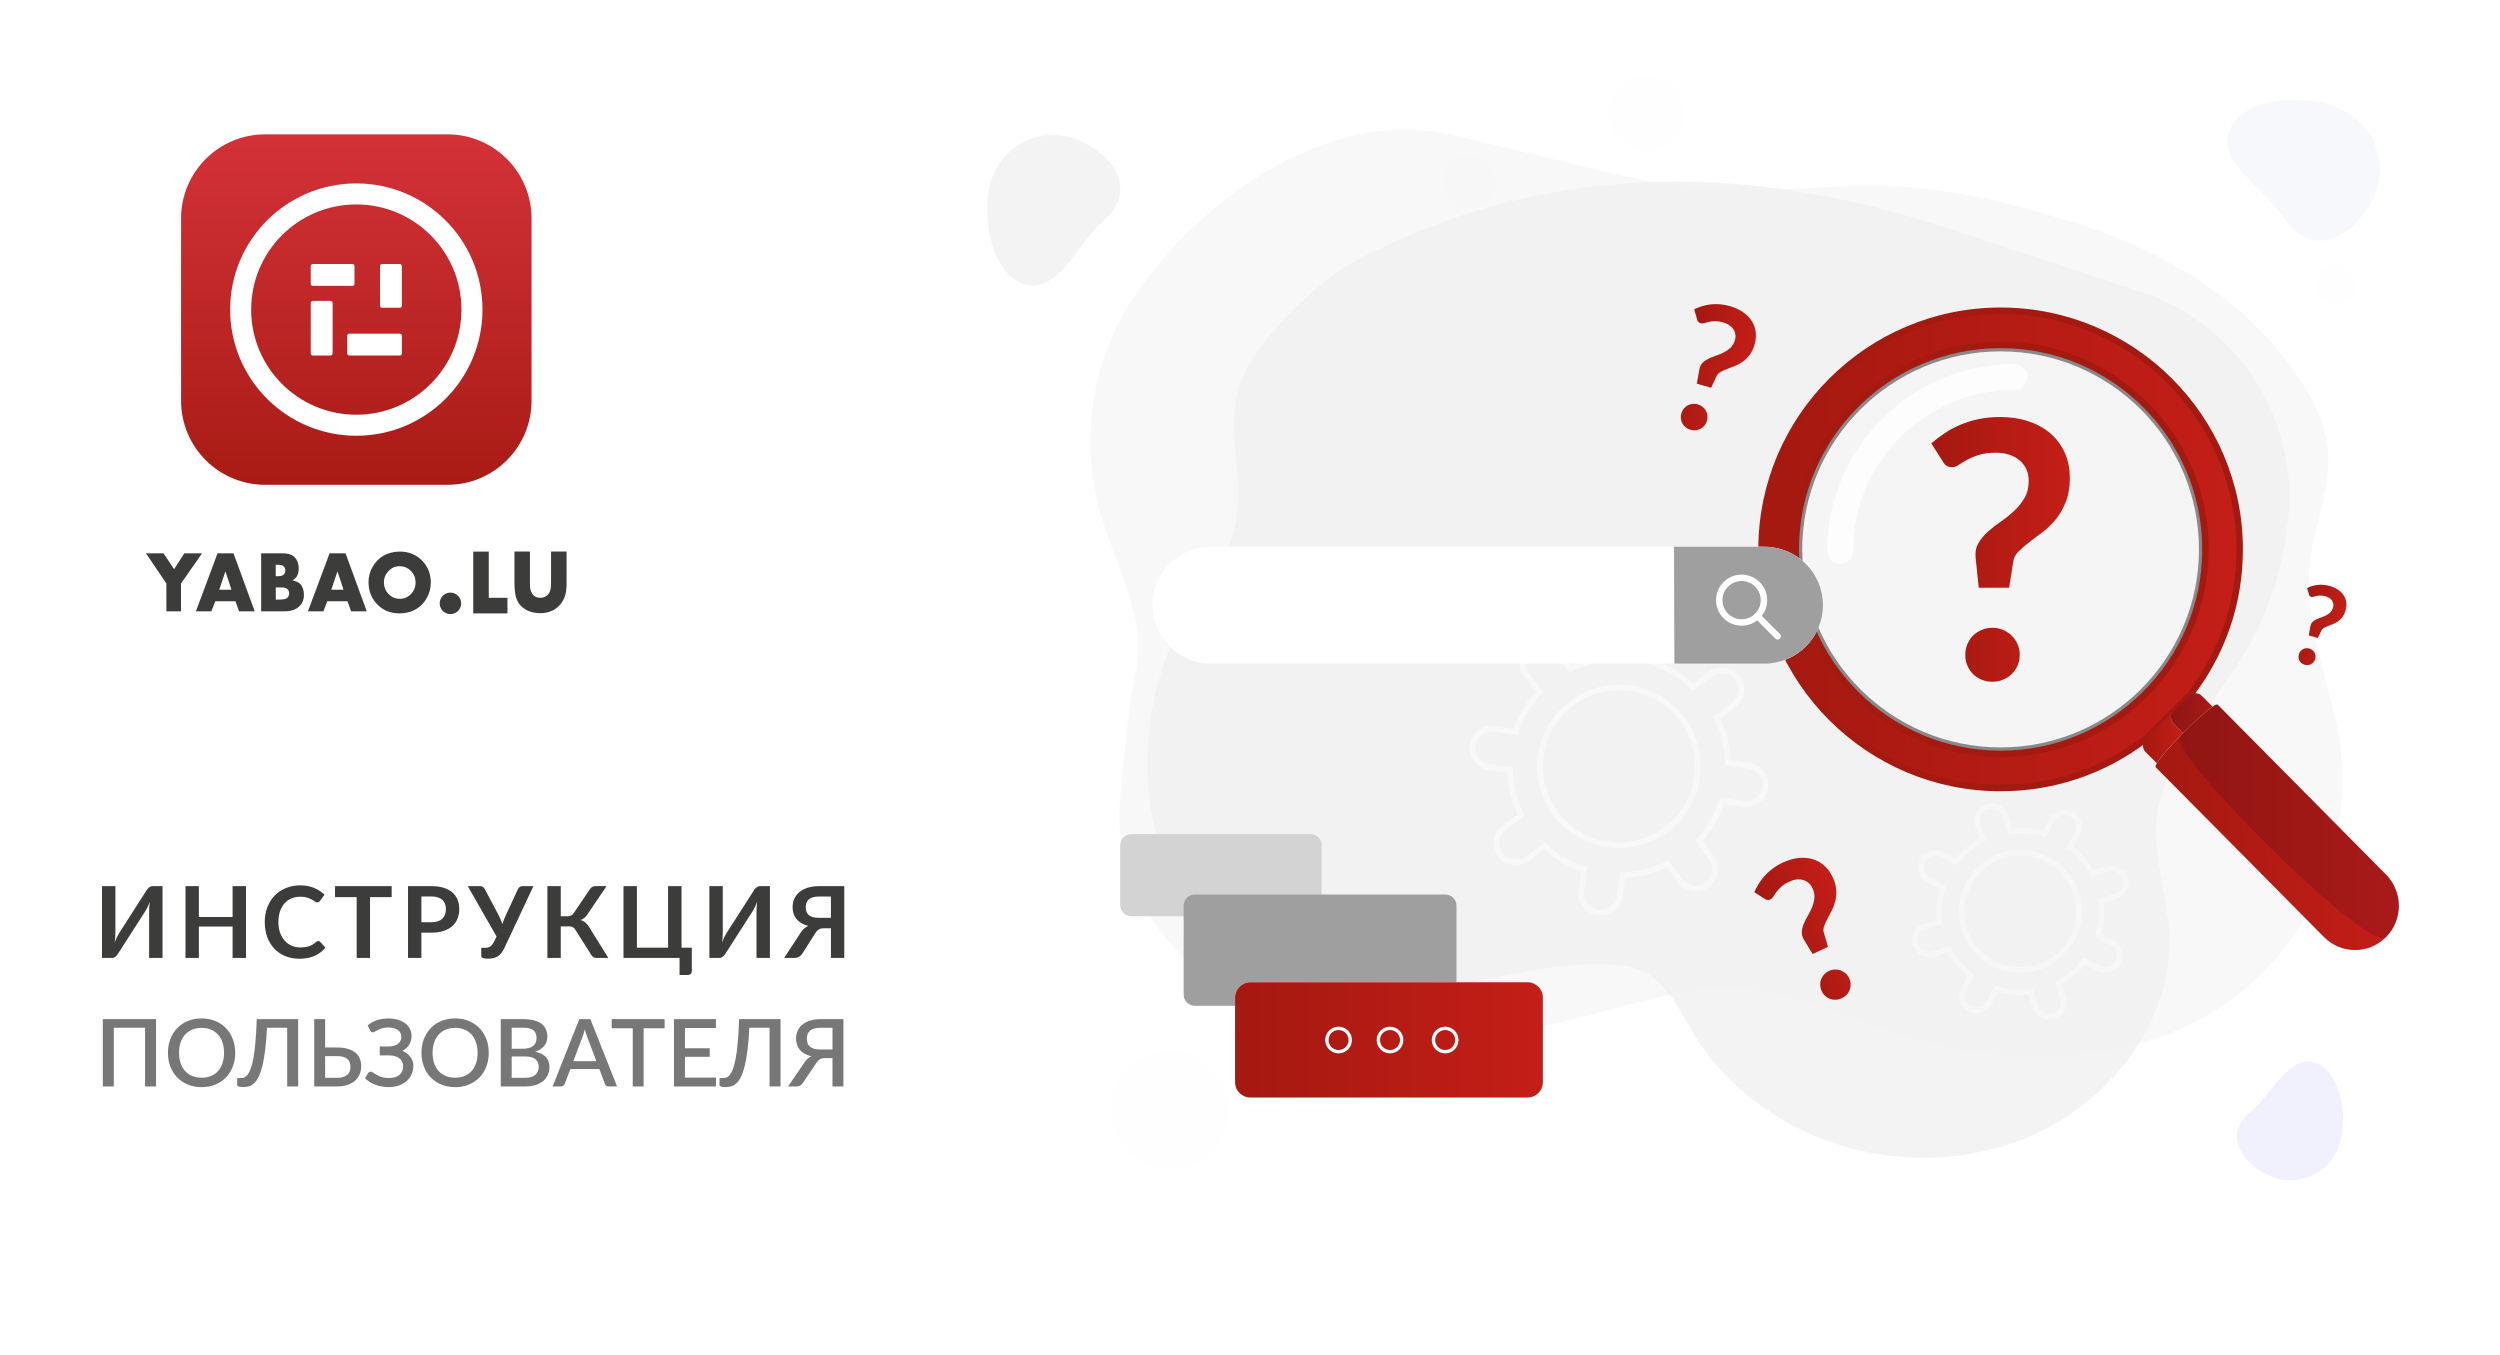 <svg xmlns="http://www.w3.org/2000/svg" width="428" height="232" viewBox="0 0 428 232" fill="none"><rect width="428" height="232" fill="white"></rect><g clip-path="url(#clip0_102_2)"><path d="M25 27C25 22.856 26.464 19.323 29.391 16.391C32.318 13.464 35.856 11.995 40 11.995C44.144 11.995 47.677 13.459 50.609 16.391C53.536 19.323 55 22.856 55 27C55 31.144 53.536 34.677 50.609 37.604C47.677 40.536 44.144 42 40 42C35.856 42 32.323 40.536 29.391 37.604C26.464 34.677 25 31.144 25 27ZM27.009 26.97C27.009 30.548 28.276 33.612 30.804 36.166C33.338 38.719 36.391 39.996 39.97 39.996C43.548 39.996 46.612 38.719 49.166 36.166C51.719 33.612 52.996 30.548 52.996 26.97C52.996 23.391 51.719 20.338 49.166 17.804C46.612 15.271 43.548 14.009 39.97 14.009C36.391 14.009 33.338 15.276 30.804 17.804C28.276 20.338 27.009 23.391 27.009 26.97ZM35.044 27.061C35.044 26.768 35.15 26.536 35.357 26.369L41.883 19.843C42.342 19.384 42.816 19.384 43.296 19.843C43.775 20.302 43.765 20.762 43.266 21.226L37.492 27.061L43.266 32.9C43.77 33.359 43.78 33.819 43.296 34.283C42.816 34.742 42.347 34.742 41.883 34.283L35.357 27.757C35.145 27.585 35.044 27.353 35.044 27.061Z" fill="white"></path></g><path fill-rule="evenodd" clip-rule="evenodd" d="M28.483 99.893L25 94.731H27.991L29.808 97.442L31.556 94.731H34.59L30.986 99.893V104.663H28.487L28.483 99.893ZM77.112 101.456C76.097 101.456 75.273 102.276 75.273 103.294C75.273 104.309 76.093 105.133 77.112 105.133C78.13 105.133 78.95 104.313 78.95 103.294C78.95 102.276 78.126 101.456 77.112 101.456ZM83.676 94.429V102.345H86.875V105.012H81.018V94.429H83.676ZM90.725 94.429V99.423C90.725 100.079 90.742 100.519 90.772 100.757C90.802 100.994 90.884 101.231 91.018 101.473C91.324 102.056 91.821 102.345 92.507 102.345C92.844 102.345 93.15 102.263 93.435 102.09C93.716 101.926 93.931 101.698 94.069 101.408C94.182 101.184 94.251 100.947 94.285 100.696C94.32 100.442 94.341 100.019 94.341 99.419V94.425H97V99.824C97 100.921 96.871 101.767 96.612 102.354C96.215 103.251 95.623 103.929 94.842 104.391C94.16 104.783 93.37 104.978 92.472 104.978C91.45 104.978 90.556 104.727 89.796 104.227C89.162 103.808 88.718 103.264 88.463 102.613C88.208 101.952 88.075 101.024 88.075 99.824V94.425H90.733L90.725 94.429ZM40.309 102.932H36.852L36.187 104.658H33.541L37.245 94.727H39.977L43.606 104.658H40.926L40.309 102.932ZM39.627 100.968L38.591 97.809L37.538 100.968H39.627ZM44.711 104.658V94.727H48.432C49.33 94.727 50.007 94.956 50.456 95.418C50.909 95.879 51.138 96.518 51.138 97.321C51.138 97.817 51.056 98.232 50.888 98.551C50.724 98.871 50.452 99.142 50.076 99.371C50.698 99.496 51.138 99.704 51.41 99.988C51.82 100.429 52.031 101.041 52.031 101.844C52.031 102.643 51.772 103.294 51.25 103.799C50.663 104.369 49.822 104.658 48.717 104.658H44.711V104.658ZM47.206 98.646H47.663C48.043 98.646 48.337 98.564 48.535 98.396C48.738 98.232 48.842 97.986 48.842 97.671C48.842 97.356 48.742 97.11 48.54 96.941C48.337 96.777 48.048 96.691 47.663 96.691H47.206V98.646V98.646ZM47.206 102.647H47.763C48.319 102.647 48.725 102.587 48.997 102.466C49.157 102.397 49.278 102.28 49.368 102.12C49.459 101.961 49.506 101.788 49.506 101.594C49.506 101.197 49.347 100.912 49.027 100.739C48.889 100.666 48.734 100.614 48.574 100.588C48.41 100.567 48.13 100.558 47.728 100.558H47.215V102.643L47.206 102.647ZM59.489 102.932H56.032L55.368 104.658H52.722L56.425 94.727H59.157L62.787 104.658H60.111L59.489 102.932ZM58.812 100.968L57.776 97.809L56.723 100.968H58.812ZM68.424 94.429C70.033 94.429 71.35 94.986 72.368 96.091C73.296 97.097 73.754 98.305 73.754 99.716C73.754 100.683 73.521 101.581 73.055 102.401C72.558 103.281 71.868 103.959 70.987 104.417C70.223 104.814 69.356 105.012 68.376 105.012C66.792 105.012 65.489 104.46 64.479 103.351C63.551 102.345 63.093 101.102 63.093 99.63C63.093 98.707 63.326 97.839 63.792 97.04C64.781 95.336 66.326 94.468 68.424 94.429ZM68.428 96.933C67.681 96.933 67.047 97.204 66.525 97.753C65.989 98.305 65.726 98.953 65.726 99.695C65.726 100.48 65.989 101.149 66.525 101.702C67.047 102.241 67.686 102.518 68.436 102.518C69.188 102.518 69.822 102.246 70.357 101.702C70.884 101.154 71.147 100.493 71.147 99.721C71.147 98.944 70.888 98.284 70.357 97.748C69.822 97.213 69.179 96.946 68.428 96.933Z" fill="#3C3C3B"></path><g opacity="0.41"><g opacity="0.41"><g opacity="0.41"><path opacity="0.41" d="M408.538 139.072C408.746 135.51 408.654 131.929 408.252 128.386C406.364 111.738 397.805 96.036 385.213 84.96C380.721 81.007 375.609 77.469 372.685 72.25C367.761 63.464 368.134 53.368 362.024 44.694C355.905 36.009 346.992 29.238 336.937 25.759C306.956 15.388 264.988 32.273 268.764 68.33C268.779 68.461 268.793 68.649 268.808 68.886C269.311 76.377 263.42 82.674 255.925 82.853C228.263 83.51 204.454 104.798 199.361 131.764C196.084 149.109 201.448 168.116 214.156 180.382C223.64 189.54 236.367 194.57 249.104 198.026C274.636 204.956 301.505 206.411 327.831 203.757C352.473 201.278 378.465 194.203 394.402 175.278C402.903 165.192 407.773 152.246 408.538 139.072Z" fill="#F0F0F0"></path></g></g></g><g opacity="0.31"><path opacity="0.31" d="M288.2 20.389C288.767 16.888 286.383 13.59 282.875 13.024C279.367 12.459 276.064 14.839 275.497 18.34C274.93 21.842 277.315 25.14 280.822 25.705C284.33 26.271 287.633 23.891 288.2 20.389Z" fill="#F0F0F0"></path></g><g opacity="0.31"><path opacity="0.31" d="M403.179 48.033C403.624 50.367 401.61 52.377 399.272 51.933C397.965 51.686 396.91 50.633 396.663 49.328C396.217 46.994 398.231 44.983 400.57 45.428C401.877 45.679 402.932 46.728 403.179 48.033Z" fill="#F0F0F0"></path></g><g opacity="0.31"><path opacity="0.31" d="M255.916 32.219C256.51 29.839 255.06 27.429 252.675 26.835C250.291 26.242 247.876 27.69 247.282 30.07C246.687 32.45 248.138 34.86 250.522 35.454C252.906 36.048 255.321 34.599 255.916 32.219Z" fill="#F0F0F0"></path></g><g opacity="0.31"><path opacity="0.31" d="M200.286 200.172C205.882 200.172 210.419 195.643 210.419 190.057C210.419 184.47 205.882 179.942 200.286 179.942C194.69 179.942 190.153 184.47 190.153 190.057C190.153 195.643 194.69 200.172 200.286 200.172Z" fill="#F0F0F0"></path></g><path opacity="0.47" d="M406.176 34.294C409.066 28.678 406.844 21.786 401.218 18.906C395.593 16.021 384.783 16.234 381.892 21.849C379.002 27.465 387.663 32.283 391.192 37.522C396.121 44.824 403.29 39.909 406.176 34.294Z" fill="#ECF1F7"></path><path opacity="0.47" d="M388.951 201.462C393.463 203.221 398.551 200.993 400.313 196.489C402.075 191.985 401.068 183.774 396.556 182.015C392.044 180.256 389.038 187.22 385.315 190.313C380.125 194.633 384.439 199.703 388.951 201.462Z" fill="#E1E2FE"></path><path opacity="0.81" d="M183.942 23.758C178.176 21.733 171.864 24.759 169.835 30.514C167.807 36.27 169.428 46.569 175.194 48.593C180.96 50.618 184.446 41.712 189.001 37.652C195.363 31.988 189.708 25.783 183.942 23.758Z" fill="#F0F0F0"></path><path opacity="0.47" d="M190.768 56.77C186.779 65.421 185.685 75.391 187.602 84.713C189.853 95.674 196.689 104.092 194.317 115.783C192.874 122.906 192.511 129.503 191.78 136.549C190.274 151.018 199.686 163.767 211.363 170.653C220.846 176.245 231.962 178.342 242.864 178.192C252.677 178.057 262.471 176.25 271.979 173.819C281.143 171.475 290.099 168.387 299.704 169.363C307.692 170.175 314.886 173.621 322.327 176.192C340.089 182.329 361.598 183.194 377.84 173.853C388.263 167.855 395.559 158.122 398.793 147.65C401.378 139.284 401.707 131.46 399.771 122.916C397.781 114.144 394.421 105.305 395.462 96.167C396.188 89.797 399.108 83.655 398.57 77.266C398.217 73.023 396.343 69.041 394.053 65.45C385.698 52.329 371.702 43.543 356.902 38.706C342.974 34.148 328.606 30.853 314.107 31.95C284.12 34.216 278.011 29.461 247.366 22.917C227.585 18.694 205.456 33.752 193.881 51.194C192.695 52.967 191.659 54.837 190.768 56.77Z" fill="#F0F0F0"></path><path opacity="0.81" d="M211.396 70.249C210.782 77.155 213.115 84.273 211.164 91.112C208.831 99.303 202.068 105.436 199.313 113.477C195.242 125.356 195.435 138.67 200.383 150.25C202.765 155.831 206.245 161.012 210.999 164.598C218.329 170.127 227.929 171.34 236.963 170.639C250.402 169.595 264.586 163.786 278.098 165.371C285.553 166.246 287.834 174.302 291.682 179.618C296.039 185.63 301.97 190.351 308.529 193.493C320.608 199.282 335.107 199.828 347.452 194.58C360.635 188.974 372.123 175.293 371.368 159.814C371.019 152.651 368.148 145.543 369.475 138.506C371.145 129.677 377.806 121.63 382.638 114.439C387.973 106.494 391.202 97.022 391.831 87.357C391.836 87.246 391.846 87.139 391.851 87.028C392.843 70.355 382.304 55.147 366.41 49.927L332.59 38.822C298.281 27.557 263.991 27.929 232.436 44.462C225.61 48.038 214.49 58.699 212.2 66.049C211.769 67.441 211.522 68.843 211.396 70.249Z" fill="#F0F0F0"></path><g opacity="0.32"><g opacity="0.32"><g opacity="0.32"><g opacity="0.32"><path opacity="0.32" d="M270.531 56.751L266.678 56.456C266.382 53.562 265.463 50.831 264.039 48.415L266.973 45.902C268.459 44.631 268.629 42.398 267.355 40.914C266.082 39.431 263.846 39.261 262.359 40.532L259.426 43.045C257.252 41.277 254.686 39.953 251.864 39.223L252.159 35.376C252.309 33.428 250.847 31.727 248.896 31.578C246.945 31.428 245.241 32.887 245.091 34.835L244.796 38.682C241.896 38.976 239.161 39.895 236.74 41.315L234.223 38.387C232.949 36.903 230.713 36.734 229.226 38.005C227.74 39.276 227.571 41.509 228.844 42.992L231.361 45.921C229.59 48.091 228.263 50.652 227.532 53.47L223.678 53.175C221.727 53.025 220.023 54.484 219.873 56.432C219.723 58.38 221.185 60.081 223.136 60.231L226.99 60.525C227.285 63.42 228.205 66.151 229.628 68.567L226.695 71.08C225.208 72.351 225.039 74.584 226.312 76.067C227.585 77.551 229.822 77.72 231.308 76.449L234.242 73.936C236.416 75.705 238.981 77.029 241.804 77.759L241.508 81.606C241.358 83.553 242.82 85.254 244.771 85.404C246.722 85.554 248.426 84.095 248.577 82.147L248.872 78.3C251.772 78.005 254.507 77.087 256.928 75.666L259.445 78.595C260.718 80.079 262.955 80.248 264.441 78.977C265.927 77.706 266.097 75.473 264.823 73.989L262.306 71.061C264.078 68.891 265.404 66.329 266.135 63.512L269.989 63.807C271.94 63.957 273.644 62.497 273.794 60.55C273.944 58.602 272.482 56.901 270.531 56.751ZM245.735 72.863C237.786 72.259 231.831 65.334 232.441 57.394C233.046 49.459 239.984 43.514 247.938 44.123C255.887 44.727 261.841 51.653 261.231 59.593C260.621 67.533 253.689 73.467 245.735 72.863Z" fill="white"></path></g></g></g></g><path d="M224.342 156.861H193.697C192.637 156.861 191.775 156.001 191.775 154.942V144.711C191.775 143.653 192.637 142.793 193.697 142.793H224.347C225.407 142.793 226.269 143.653 226.269 144.711V154.942C226.264 156.001 225.402 156.861 224.342 156.861Z" fill="#D3D3D3"></path><path d="M247.429 172.195H204.561C203.501 172.195 202.639 171.335 202.639 170.276V155.058C202.639 154 203.501 153.14 204.561 153.14H247.429C248.489 153.14 249.351 154 249.351 155.058V170.276C249.351 171.335 248.489 172.195 247.429 172.195Z" fill="#9F9F9F"></path><path d="M214.054 168.165H261.527C262.96 168.165 264.136 169.334 264.136 170.769V185.287C264.136 186.717 262.964 187.892 261.527 187.892H214.054C212.621 187.892 211.445 186.722 211.445 185.287V170.769C211.45 169.339 212.621 168.165 214.054 168.165Z" fill="white"></path><path d="M214.054 168.165H261.527C262.96 168.165 264.136 169.334 264.136 170.769V185.287C264.136 186.717 262.964 187.892 261.527 187.892H214.054C212.621 187.892 211.445 186.722 211.445 185.287V170.769C211.45 169.339 212.621 168.165 214.054 168.165Z" fill="url(#paint0_linear_102_2)"></path><path d="M247.41 180.338C246.146 180.338 245.12 179.314 245.12 178.052C245.12 176.791 246.146 175.766 247.41 175.766C248.673 175.766 249.7 176.791 249.7 178.052C249.7 179.314 248.673 180.338 247.41 180.338ZM247.41 176.341C246.466 176.341 245.696 177.11 245.696 178.052C245.696 178.995 246.466 179.763 247.41 179.763C248.354 179.763 249.124 178.995 249.124 178.052C249.124 177.11 248.354 176.341 247.41 176.341Z" fill="white"></path><path d="M237.97 180.338C236.706 180.338 235.68 179.314 235.68 178.052C235.68 176.791 236.706 175.766 237.97 175.766C239.233 175.766 240.259 176.791 240.259 178.052C240.255 179.314 239.228 180.338 237.97 180.338ZM237.97 176.341C237.026 176.341 236.256 177.11 236.256 178.052C236.256 178.995 237.026 179.763 237.97 179.763C238.914 179.763 239.683 178.995 239.683 178.052C239.678 177.11 238.914 176.341 237.97 176.341Z" fill="white"></path><path d="M229.164 180.338C227.9 180.338 226.874 179.314 226.874 178.052C226.874 176.791 227.9 175.766 229.164 175.766C230.427 175.766 231.453 176.791 231.453 178.052C231.453 179.314 230.427 180.338 229.164 180.338ZM229.164 176.341C228.219 176.341 227.45 177.11 227.45 178.052C227.45 178.995 228.219 179.763 229.164 179.763C230.108 179.763 230.877 178.995 230.877 178.052C230.877 177.11 230.108 176.341 229.164 176.341Z" fill="white"></path><g opacity="0.71"><g opacity="0.71"><path opacity="0.71" d="M350.832 174.553C350.367 174.553 349.902 174.442 349.476 174.22C348.774 173.857 348.261 173.244 348.024 172.495L347.331 170.315C345.54 170.499 343.763 170.344 342.035 169.861L340.98 171.891C340.229 173.331 338.443 173.896 337 173.147C336.298 172.785 335.785 172.171 335.548 171.422C335.311 170.673 335.379 169.875 335.742 169.175L336.797 167.145C335.403 166.014 334.255 164.646 333.374 163.085L331.191 163.776C329.637 164.269 327.976 163.404 327.483 161.858C327.245 161.109 327.313 160.311 327.676 159.611C328.039 158.91 328.654 158.398 329.405 158.161L331.588 157.47C331.404 155.686 331.559 153.908 332.043 152.183L330.01 151.129C329.308 150.767 328.795 150.153 328.557 149.404C328.32 148.655 328.388 147.857 328.751 147.157C329.114 146.456 329.729 145.944 330.479 145.707C331.23 145.47 332.028 145.538 332.73 145.9L334.764 146.954C335.897 145.562 337.267 144.417 338.83 143.537L338.138 141.357C337.649 139.806 338.511 138.149 340.06 137.656C340.81 137.419 341.609 137.486 342.311 137.849C343.013 138.211 343.526 138.825 343.763 139.574L344.456 141.754C346.247 141.57 348.024 141.725 349.752 142.208L350.807 140.178C351.558 138.738 353.344 138.173 354.787 138.922C356.229 139.671 356.796 141.454 356.045 142.894L354.99 144.924C356.384 146.055 357.532 147.422 358.413 148.983L360.596 148.292C361.347 148.056 362.145 148.123 362.847 148.486C363.549 148.848 364.062 149.462 364.3 150.211C364.789 151.762 363.927 153.42 362.378 153.913L360.194 154.604C360.378 156.387 360.223 158.166 359.739 159.891L361.773 160.944C363.215 161.693 363.782 163.477 363.031 164.917C362.668 165.618 362.053 166.13 361.303 166.367C360.553 166.604 359.754 166.536 359.052 166.173L357.019 165.12C355.881 166.512 354.516 167.657 352.952 168.537L353.644 170.716C353.881 171.465 353.814 172.267 353.451 172.963C353.087 173.664 352.473 174.176 351.722 174.413C351.432 174.505 351.132 174.553 350.832 174.553ZM348.009 169.252L348.943 172.2C349.103 172.702 349.452 173.118 349.921 173.36C350.391 173.601 350.928 173.65 351.437 173.49C351.94 173.331 352.356 172.983 352.599 172.514C352.841 172.045 352.889 171.509 352.729 171.001L351.795 168.053L352.153 167.865C353.867 166.966 355.334 165.734 356.515 164.202L356.762 163.883L359.512 165.308C359.981 165.55 360.519 165.598 361.027 165.439C361.53 165.279 361.947 164.931 362.189 164.463C362.692 163.496 362.315 162.298 361.342 161.79L358.592 160.364L358.713 159.978C359.289 158.132 359.454 156.228 359.202 154.309L359.149 153.908L362.102 152.975C363.143 152.647 363.724 151.53 363.394 150.486C363.235 149.984 362.886 149.568 362.416 149.327C361.947 149.085 361.409 149.037 360.901 149.196L357.948 150.129L357.759 149.771C356.859 148.06 355.624 146.596 354.09 145.417L353.77 145.17L355.198 142.425C355.702 141.454 355.324 140.256 354.351 139.753C353.378 139.25 352.177 139.627 351.674 140.599L350.246 143.344L349.858 143.223C348.009 142.648 346.102 142.488 344.18 142.735L343.778 142.788L342.844 139.84C342.684 139.337 342.335 138.922 341.866 138.68C341.396 138.438 340.859 138.39 340.35 138.55C339.31 138.878 338.729 139.995 339.058 141.038L339.992 143.986L339.634 144.175C337.92 145.074 336.453 146.306 335.272 147.838L335.025 148.157L332.275 146.731C331.806 146.49 331.268 146.441 330.76 146.601C330.257 146.76 329.84 147.108 329.598 147.577C329.356 148.046 329.308 148.582 329.467 149.09C329.627 149.592 329.976 150.008 330.445 150.25L333.195 151.675L333.074 152.062C332.498 153.908 332.333 155.812 332.585 157.731L332.638 158.132L329.685 159.064C329.182 159.224 328.765 159.572 328.523 160.041C328.281 160.509 328.233 161.046 328.393 161.553C328.722 162.592 329.84 163.172 330.886 162.844L333.839 161.911L334.028 162.269C334.928 163.979 336.163 165.444 337.697 166.623L338.017 166.869L336.589 169.614C336.347 170.083 336.298 170.62 336.458 171.127C336.618 171.63 336.966 172.045 337.436 172.287C338.409 172.789 339.61 172.408 340.113 171.441L341.541 168.696L341.929 168.817C343.778 169.392 345.685 169.551 347.602 169.305L348.009 169.252ZM345.884 166.555C344.218 166.555 342.563 166.154 341.038 165.366C338.54 164.071 336.695 161.882 335.843 159.205C334.991 156.527 335.238 153.676 336.536 151.182C337.833 148.689 340.026 146.847 342.708 145.997C345.395 145.146 348.246 145.393 350.744 146.688C353.242 147.983 355.087 150.172 355.939 152.85C356.791 155.527 356.544 158.378 355.247 160.872C353.949 163.366 351.756 165.207 349.074 166.057C348.028 166.391 346.954 166.555 345.884 166.555ZM345.908 146.466C344.935 146.466 343.962 146.615 343.008 146.915C340.568 147.683 338.579 149.356 337.402 151.622C336.226 153.889 335.998 156.474 336.773 158.91C337.543 161.346 339.218 163.332 341.488 164.506C343.759 165.68 346.353 165.903 348.789 165.134C351.228 164.366 353.218 162.694 354.395 160.427C355.571 158.161 355.799 155.575 355.024 153.14C354.254 150.704 352.579 148.718 350.309 147.543C348.924 146.828 347.418 146.466 345.908 146.466Z" fill="white"></path></g></g><g opacity="0.67"><path opacity="0.67" d="M274.002 156.725C273.823 156.725 273.639 156.711 273.455 156.687C271.378 156.387 269.936 154.454 270.241 152.386L270.706 149.206C268.362 148.37 266.242 147.113 264.393 145.456L261.812 147.374C260.999 147.978 259.997 148.234 258.99 148.089C257.983 147.944 257.097 147.418 256.487 146.606C255.233 144.929 255.582 142.546 257.262 141.295L259.842 139.376C258.777 137.134 258.172 134.746 258.036 132.267L254.851 131.803C252.774 131.504 251.331 129.57 251.636 127.502C251.781 126.497 252.309 125.612 253.122 125.004C253.936 124.399 254.938 124.143 255.945 124.288L259.13 124.752C259.968 122.413 261.227 120.296 262.887 118.45L260.965 115.879C260.36 115.067 260.103 114.067 260.249 113.062C260.394 112.057 260.922 111.172 261.74 110.563C262.553 109.959 263.555 109.703 264.562 109.848C265.569 109.993 266.455 110.52 267.065 111.337L268.987 113.908C271.233 112.844 273.625 112.24 276.108 112.105L276.573 108.925C276.873 106.852 278.814 105.412 280.882 105.716C281.889 105.861 282.775 106.388 283.385 107.2C283.99 108.012 284.246 109.012 284.101 110.017L283.636 113.197C285.979 114.033 288.1 115.29 289.949 116.947L292.529 115.029C294.209 113.777 296.596 114.12 297.85 115.802C299.104 117.479 298.755 119.862 297.075 121.113L294.5 123.032C295.565 125.274 296.17 127.662 296.306 130.141L299.491 130.605C301.568 130.904 303.006 132.837 302.706 134.906C302.405 136.979 300.464 138.419 298.397 138.115L295.211 137.656C294.374 139.995 293.115 142.111 291.455 143.957L293.377 146.533C294.631 148.21 294.282 150.593 292.602 151.844C291.789 152.449 290.787 152.705 289.78 152.56C288.773 152.415 287.887 151.888 287.277 151.071L285.355 148.5C283.109 149.563 280.717 150.167 278.234 150.303L277.769 153.483C277.488 155.363 275.861 156.725 274.002 156.725ZM264.456 144.199L264.751 144.475C266.668 146.263 268.9 147.592 271.393 148.423L271.775 148.549L271.199 152.521C270.977 154.063 272.051 155.503 273.596 155.725C275.14 155.947 276.583 154.875 276.805 153.333L277.381 149.36L277.788 149.346C280.412 149.259 282.934 148.621 285.277 147.447L285.64 147.268L288.047 150.486C288.497 151.091 289.16 151.487 289.91 151.593C290.661 151.704 291.406 151.511 292.011 151.062C293.265 150.129 293.522 148.35 292.588 147.104L290.182 143.885L290.457 143.59C292.249 141.676 293.58 139.449 294.413 136.96L294.539 136.578L298.518 137.153C300.067 137.375 301.505 136.302 301.728 134.761C301.95 133.219 300.876 131.779 299.331 131.557L295.352 130.982L295.337 130.576C295.25 127.956 294.611 125.438 293.435 123.099L293.256 122.737L296.48 120.335C297.734 119.402 297.99 117.629 297.056 116.377C296.606 115.773 295.942 115.377 295.192 115.27C294.442 115.159 293.696 115.353 293.091 115.802L289.867 118.204L289.572 117.928C287.654 116.14 285.423 114.811 282.929 113.98L282.547 113.854L283.123 109.882C283.23 109.133 283.041 108.389 282.591 107.785C282.136 107.18 281.477 106.784 280.727 106.678C279.178 106.451 277.74 107.528 277.517 109.07L276.941 113.043L276.534 113.057C273.91 113.144 271.388 113.782 269.045 114.956L268.682 115.135L266.276 111.917C265.826 111.312 265.162 110.916 264.412 110.81C263.662 110.704 262.916 110.892 262.311 111.341C261.706 111.791 261.309 112.453 261.202 113.202C261.096 113.951 261.285 114.695 261.735 115.299L264.141 118.518L263.865 118.813C262.074 120.727 260.742 122.954 259.91 125.443L259.784 125.825L255.804 125.25C255.059 125.144 254.309 125.332 253.703 125.782C253.098 126.231 252.701 126.893 252.595 127.642C252.372 129.184 253.447 130.624 254.991 130.846L258.971 131.421L258.985 131.827C259.072 134.447 259.711 136.964 260.888 139.304L261.067 139.666L257.843 142.068C257.237 142.517 256.84 143.179 256.734 143.928C256.627 144.678 256.816 145.422 257.266 146.026C257.717 146.63 258.38 147.026 259.13 147.133C259.881 147.239 260.626 147.05 261.231 146.601L264.456 144.199ZM277.178 145.17C272.908 145.17 268.687 143.233 265.942 139.56C261.323 133.383 262.601 124.607 268.788 119.997C271.785 117.764 275.474 116.831 279.173 117.368C282.876 117.904 286.144 119.847 288.381 122.838C290.617 125.83 291.552 129.512 291.014 133.205C290.477 136.902 288.531 140.164 285.534 142.396C283.031 144.267 280.093 145.17 277.178 145.17ZM277.135 118.185C274.346 118.185 271.645 119.074 269.369 120.77C263.608 125.062 262.422 133.229 266.721 138.98C271.02 144.731 279.202 145.915 284.963 141.623C287.751 139.545 289.562 136.505 290.065 133.069C290.564 129.628 289.693 126.202 287.611 123.418C285.529 120.635 282.484 118.822 279.042 118.325C278.403 118.233 277.764 118.185 277.135 118.185Z" fill="white"></path></g><path opacity="0.21" d="M367.299 118.809C380.994 105.137 380.994 82.972 367.299 69.3C353.604 55.629 331.399 55.629 317.704 69.3C304.009 82.972 304.009 105.137 317.704 118.809C331.399 132.48 353.604 132.48 367.299 118.809Z" fill="white"></path><path opacity="0.76" d="M315.022 96.573C313.797 96.573 312.804 95.582 312.804 94.359C312.804 76.701 327.197 62.328 344.891 62.328C346.116 62.328 347.109 63.319 347.109 64.541C347.109 65.764 346.116 66.755 344.891 66.755C329.642 66.755 317.239 79.136 317.239 94.359C317.239 95.582 316.246 96.573 315.022 96.573Z" fill="white"></path><path opacity="0.58" d="M342.505 130.17C322.554 130.17 306.327 113.97 306.327 94.055C306.327 74.139 322.554 57.94 342.505 57.94C362.455 57.94 378.683 74.139 378.683 94.055C378.683 113.97 362.45 130.17 342.505 130.17ZM342.505 60.153C323.779 60.153 308.544 75.362 308.544 94.055C308.544 112.748 323.779 127.956 342.505 127.956C361.23 127.956 376.466 112.748 376.466 94.055C376.466 75.362 361.23 60.153 342.505 60.153Z" fill="#3C3C3B"></path><path d="M374.737 119.141C374.79 119.088 374.849 119.05 374.902 119.006C380.242 112.105 383.427 103.454 383.427 94.06C383.427 71.496 365.103 53.204 342.5 53.204C319.897 53.204 301.573 71.496 301.573 94.06C301.573 116.624 319.897 134.915 342.5 134.915C351.872 134.915 360.499 131.76 367.403 126.468L372.137 121.741L374.737 119.141ZM342.505 129.063C323.135 129.063 307.435 113.391 307.435 94.055C307.435 74.719 323.135 59.047 342.505 59.047C361.874 59.047 377.574 74.719 377.574 94.055C377.574 113.391 361.869 129.063 342.505 129.063Z" fill="url(#paint1_linear_102_2)"></path><path d="M342.505 135.462C319.635 135.462 301.026 116.885 301.026 94.055C301.026 71.225 319.635 52.648 342.505 52.648C365.374 52.648 383.984 71.225 383.984 94.055C383.984 103.295 380.997 112.037 375.342 119.34L375.241 119.441C375.187 119.48 375.158 119.499 375.134 119.528L367.747 126.898C360.436 132.499 351.708 135.462 342.505 135.462ZM342.505 53.755C320.245 53.755 302.134 71.834 302.134 94.055C302.134 116.276 320.245 134.355 342.505 134.355C351.451 134.355 359.938 131.479 367.04 126.043L374.35 118.745C374.403 118.692 374.456 118.649 374.514 118.605C379.985 111.511 382.88 103.02 382.88 94.055C382.875 71.834 364.764 53.755 342.505 53.755ZM342.505 129.619C322.859 129.619 306.879 113.666 306.879 94.055C306.879 74.444 322.859 58.491 342.505 58.491C362.15 58.491 378.131 74.444 378.131 94.055C378.131 113.666 362.145 129.619 342.505 129.619ZM342.505 59.598C323.474 59.598 307.987 75.053 307.987 94.055C307.987 113.052 323.469 128.512 342.505 128.512C361.535 128.512 377.022 113.057 377.022 94.055C377.017 75.057 361.535 59.598 342.505 59.598Z" fill="#A41910"></path><path d="M373.725 125.525L372.138 123.94C371.528 123.331 371.528 122.341 372.138 121.732L367.403 126.458L367.325 126.536C366.715 127.144 366.715 128.135 367.325 128.744L369.252 130.667C369.886 129.604 371.745 127.526 373.725 125.525Z" fill="url(#paint2_linear_102_2)"></path><path d="M372.137 121.732C371.527 122.341 371.527 123.331 372.137 123.94L373.725 125.525C375.642 123.592 377.661 121.746 378.794 120.978L376.95 119.137C376.388 118.576 375.517 118.537 374.902 119.001C374.844 119.045 374.786 119.083 374.737 119.137L372.137 121.732Z" fill="url(#paint3_linear_102_2)"></path><path d="M408.485 149.723L379.666 120.64C379.564 120.533 379.244 120.673 378.794 120.983C377.661 121.751 375.638 123.597 373.725 125.53C371.745 127.526 369.886 129.609 369.252 130.672C369.044 131.02 368.967 131.257 369.059 131.349L397.878 160.432C400.807 163.39 405.556 163.39 408.49 160.432C411.419 157.475 411.419 152.68 408.485 149.723Z" fill="url(#paint4_linear_102_2)"></path><path opacity="0.14" d="M408.485 149.723L379.665 120.64C379.278 120.248 375.991 123.186 373.173 126.086C370.772 128.556 405.556 163.385 408.485 160.427C411.419 157.475 411.419 152.681 408.485 149.723Z" fill="#000720"></path><path d="M302.067 113.613H207.335C201.801 113.613 197.314 109.133 197.314 103.609C197.314 98.085 201.801 93.605 207.335 93.605H302.067C307.6 93.605 312.088 98.085 312.088 103.609C312.088 109.133 307.6 113.613 302.067 113.613Z" fill="white"></path><path d="M302.067 113.613H286.657L286.585 93.605H302.067C307.6 93.605 312.088 98.085 312.088 103.609C312.088 109.133 307.6 113.613 302.067 113.613Z" fill="#9F9F9F"></path><path d="M298.165 107.118C295.749 107.118 293.783 105.156 293.783 102.744C293.783 100.333 295.749 98.371 298.165 98.371C300.58 98.371 302.546 100.333 302.546 102.744C302.546 103.914 302.091 105.011 301.263 105.837C300.44 106.663 299.336 107.118 298.165 107.118ZM298.165 99.472C296.359 99.472 294.887 100.937 294.887 102.744C294.887 104.547 296.354 106.016 298.165 106.016C299.041 106.016 299.864 105.678 300.479 105.059C301.098 104.44 301.437 103.619 301.437 102.749C301.442 100.937 299.97 99.472 298.165 99.472Z" fill="white"></path><path d="M304.332 109.486C304.192 109.486 304.047 109.433 303.94 109.321L300.464 105.852C300.246 105.634 300.246 105.286 300.464 105.069C300.682 104.851 301.031 104.851 301.248 105.069L304.724 108.538C304.942 108.756 304.942 109.104 304.724 109.321C304.618 109.433 304.473 109.486 304.332 109.486Z" fill="white"></path><path opacity="0.14" d="M372.137 121.732C371.527 122.341 371.527 123.331 372.137 123.94L373.725 125.525C375.642 123.592 377.661 121.746 378.794 120.978L376.95 119.137C376.388 118.576 375.517 118.537 374.902 119.001C374.844 119.045 374.786 119.083 374.737 119.137L372.137 121.732Z" fill="#000720"></path><path d="M300.338 152.743C300.546 152.27 300.793 151.791 301.084 151.318C301.374 150.844 301.713 150.385 302.1 149.95C302.493 149.515 302.943 149.104 303.456 148.718C303.969 148.331 304.56 147.983 305.223 147.674C306.123 147.253 307.005 146.992 307.861 146.896C308.718 146.799 309.522 146.857 310.267 147.07C311.013 147.282 311.681 147.65 312.281 148.162C312.877 148.679 313.366 149.341 313.743 150.148C314.111 150.936 314.32 151.67 314.358 152.352C314.402 153.033 314.349 153.666 314.208 154.251C314.063 154.836 313.86 155.377 313.598 155.88C313.332 156.382 313.085 156.856 312.853 157.301C312.62 157.745 312.431 158.161 312.291 158.547C312.151 158.934 312.131 159.306 312.238 159.664L312.945 162.099L310.316 163.327L308.864 160.92C308.573 160.461 308.442 160.002 308.471 159.543C308.5 159.079 308.612 158.62 308.805 158.156C308.999 157.692 309.236 157.223 309.517 156.745C309.798 156.266 310.04 155.773 310.248 155.266C310.451 154.759 310.577 154.241 310.626 153.705C310.674 153.173 310.558 152.618 310.287 152.038C310.113 151.666 309.885 151.366 309.609 151.134C309.333 150.907 309.018 150.743 308.67 150.646C308.321 150.549 307.949 150.525 307.547 150.573C307.145 150.622 306.743 150.743 306.341 150.931C305.751 151.206 305.281 151.506 304.933 151.825C304.584 152.144 304.303 152.453 304.095 152.748C303.887 153.043 303.713 153.299 303.577 153.521C303.441 153.744 303.296 153.889 303.141 153.961C302.769 154.135 302.425 154.106 302.115 153.874L300.338 152.743ZM311.87 169.672C311.72 169.353 311.638 169.02 311.618 168.672C311.604 168.329 311.647 168 311.759 167.696C311.87 167.391 312.039 167.111 312.272 166.85C312.504 166.589 312.785 166.381 313.119 166.227C313.448 166.072 313.787 165.99 314.131 165.98C314.474 165.97 314.799 166.019 315.109 166.13C315.418 166.236 315.704 166.405 315.966 166.637C316.227 166.869 316.43 167.145 316.58 167.469C316.735 167.802 316.818 168.135 316.827 168.479C316.837 168.822 316.784 169.146 316.667 169.45C316.551 169.754 316.382 170.035 316.149 170.286C315.922 170.537 315.641 170.74 315.307 170.9C314.973 171.054 314.634 171.141 314.29 171.156C313.947 171.175 313.618 171.127 313.313 171.016C313.008 170.905 312.732 170.736 312.475 170.508C312.228 170.286 312.025 170.006 311.87 169.672Z" fill="url(#paint5_linear_102_2)"></path><path d="M290.046 52.943C290.457 52.75 290.898 52.576 291.363 52.431C291.828 52.286 292.316 52.179 292.825 52.117C293.333 52.054 293.87 52.044 294.432 52.087C294.994 52.131 295.584 52.242 296.204 52.421C297.041 52.663 297.772 53.001 298.397 53.431C299.021 53.861 299.515 54.364 299.883 54.934C300.251 55.504 300.483 56.133 300.575 56.819C300.667 57.505 300.609 58.22 300.392 58.974C300.178 59.704 299.888 60.308 299.525 60.782C299.157 61.255 298.76 61.642 298.324 61.946C297.893 62.251 297.443 62.492 296.978 62.671C296.514 62.85 296.073 63.019 295.662 63.174C295.25 63.333 294.887 63.498 294.568 63.672C294.253 63.846 294.025 64.082 293.885 64.377L292.941 66.392L290.496 65.687L290.932 63.261C291.004 62.792 291.184 62.415 291.474 62.125C291.76 61.84 292.103 61.598 292.5 61.405C292.897 61.212 293.323 61.038 293.788 60.883C294.253 60.728 294.698 60.545 295.124 60.327C295.55 60.11 295.938 59.844 296.277 59.515C296.615 59.192 296.862 58.757 297.022 58.22C297.124 57.872 297.148 57.544 297.095 57.234C297.046 56.92 296.93 56.635 296.756 56.369C296.582 56.103 296.349 55.871 296.054 55.673C295.763 55.475 295.424 55.321 295.052 55.209C294.5 55.05 294.021 54.977 293.604 54.987C293.188 54.997 292.825 55.04 292.515 55.113C292.205 55.185 291.944 55.258 291.726 55.321C291.508 55.388 291.324 55.403 291.184 55.359C290.835 55.258 290.627 55.04 290.554 54.707L290.046 52.943ZM287.848 70.771C287.935 70.471 288.071 70.205 288.26 69.969C288.448 69.732 288.666 69.543 288.918 69.408C289.165 69.273 289.441 69.186 289.746 69.147C290.051 69.108 290.356 69.137 290.666 69.224C290.975 69.311 291.247 69.456 291.474 69.645C291.706 69.838 291.895 70.06 292.036 70.307C292.176 70.558 292.268 70.834 292.307 71.138C292.345 71.442 292.321 71.742 292.234 72.042C292.147 72.351 292.002 72.622 291.813 72.849C291.619 73.081 291.397 73.264 291.145 73.4C290.893 73.535 290.617 73.622 290.317 73.656C290.022 73.69 289.717 73.661 289.407 73.574C289.097 73.487 288.826 73.347 288.589 73.158C288.352 72.97 288.163 72.752 288.027 72.501C287.892 72.254 287.804 71.979 287.771 71.684C287.732 71.38 287.756 71.075 287.848 70.771Z" fill="url(#paint6_linear_102_2)"></path><path d="M394.973 100.666C395.235 100.54 395.515 100.434 395.811 100.337C396.106 100.246 396.416 100.178 396.74 100.139C397.065 100.101 397.404 100.096 397.767 100.12C398.125 100.149 398.502 100.217 398.895 100.333C399.427 100.487 399.897 100.7 400.294 100.975C400.691 101.251 401.005 101.57 401.243 101.932C401.475 102.295 401.625 102.696 401.683 103.131C401.741 103.566 401.702 104.025 401.567 104.503C401.431 104.967 401.247 105.354 401.015 105.653C400.783 105.953 400.526 106.204 400.25 106.393C399.974 106.586 399.689 106.741 399.393 106.852C399.098 106.968 398.817 107.074 398.556 107.176C398.294 107.277 398.062 107.383 397.859 107.495C397.655 107.606 397.51 107.756 397.423 107.944L396.823 109.225L395.264 108.775L395.54 107.229C395.588 106.929 395.699 106.688 395.883 106.504C396.067 106.32 396.285 106.166 396.537 106.045C396.789 105.919 397.065 105.813 397.355 105.711C397.65 105.615 397.931 105.494 398.207 105.359C398.478 105.223 398.725 105.049 398.943 104.841C399.161 104.634 399.316 104.358 399.417 104.015C399.48 103.793 399.495 103.585 399.466 103.387C399.432 103.189 399.364 103.005 399.253 102.836C399.141 102.667 398.991 102.522 398.807 102.391C398.619 102.266 398.41 102.164 398.168 102.096C397.82 101.995 397.51 101.947 397.244 101.956C396.977 101.961 396.75 101.99 396.551 102.034C396.353 102.082 396.188 102.125 396.048 102.169C395.908 102.212 395.791 102.222 395.699 102.193C395.477 102.13 395.346 101.99 395.302 101.777L394.973 100.666ZM393.574 112.013C393.627 111.825 393.719 111.651 393.836 111.501C393.957 111.351 394.097 111.23 394.252 111.143C394.412 111.056 394.586 110.998 394.78 110.979C394.973 110.955 395.167 110.969 395.365 111.027C395.564 111.085 395.733 111.172 395.883 111.298C396.033 111.419 396.15 111.559 396.242 111.718C396.334 111.878 396.392 112.052 396.411 112.245C396.435 112.438 396.421 112.632 396.363 112.82C396.305 113.018 396.217 113.188 396.092 113.337C395.971 113.487 395.825 113.603 395.666 113.69C395.506 113.777 395.327 113.83 395.138 113.854C394.949 113.874 394.755 113.859 394.557 113.801C394.358 113.743 394.184 113.656 394.034 113.535C393.884 113.415 393.763 113.275 393.676 113.12C393.589 112.96 393.535 112.786 393.511 112.598C393.497 112.405 393.516 112.211 393.574 112.013Z" fill="url(#paint7_linear_102_2)"></path><path d="M330.644 75.908C331.341 75.294 332.106 74.71 332.934 74.159C333.766 73.608 334.662 73.124 335.625 72.714C336.589 72.303 337.635 71.984 338.763 71.747C339.891 71.51 341.111 71.394 342.422 71.394C344.204 71.394 345.831 71.641 347.298 72.129C348.764 72.622 350.018 73.323 351.064 74.231C352.11 75.144 352.918 76.241 353.494 77.532C354.07 78.822 354.356 80.267 354.356 81.862C354.356 83.418 354.128 84.761 353.678 85.902C353.228 87.038 352.662 88.024 351.989 88.865C351.311 89.705 350.57 90.43 349.757 91.044C348.948 91.658 348.183 92.238 347.467 92.779C346.75 93.32 346.131 93.852 345.608 94.374C345.085 94.896 344.77 95.485 344.669 96.138L343.962 100.622H338.763L338.24 95.616C338.119 94.654 338.254 93.808 338.656 93.084C339.058 92.359 339.59 91.692 340.254 91.088C340.922 90.484 341.662 89.899 342.485 89.338C343.304 88.778 344.073 88.159 344.795 87.497C345.511 86.83 346.111 86.086 346.596 85.254C347.075 84.423 347.317 83.437 347.317 82.292C347.317 81.557 347.176 80.895 346.901 80.311C346.625 79.726 346.237 79.228 345.748 78.808C345.255 78.387 344.669 78.068 343.981 77.841C343.294 77.614 342.548 77.503 341.75 77.503C340.578 77.503 339.59 77.628 338.782 77.885C337.973 78.141 337.286 78.426 336.72 78.745C336.153 79.064 335.679 79.349 335.287 79.605C334.894 79.861 334.551 79.987 334.241 79.987C333.505 79.987 332.968 79.682 332.643 79.064L330.644 75.908ZM336.458 112.11C336.458 111.477 336.574 110.873 336.812 110.298C337.049 109.723 337.368 109.234 337.78 108.824C338.191 108.413 338.68 108.089 339.256 107.843C339.832 107.596 340.447 107.475 341.101 107.475C341.754 107.475 342.364 107.596 342.931 107.843C343.497 108.089 343.986 108.418 344.407 108.824C344.829 109.234 345.163 109.723 345.409 110.298C345.656 110.873 345.777 111.477 345.777 112.11C345.777 112.767 345.656 113.376 345.409 113.937C345.163 114.502 344.829 114.985 344.407 115.396C343.986 115.807 343.497 116.131 342.931 116.363C342.364 116.599 341.754 116.715 341.101 116.715C340.442 116.715 339.828 116.599 339.256 116.363C338.68 116.126 338.191 115.807 337.78 115.396C337.368 114.985 337.049 114.502 336.812 113.937C336.574 113.376 336.458 112.767 336.458 112.11Z" fill="url(#paint8_linear_102_2)"></path><path d="M27.825 151.709V164H25.53V156.299C25.53 156.01 25.536 155.707 25.547 155.389C25.564 155.072 25.598 154.735 25.649 154.378C25.536 154.695 25.411 154.99 25.275 155.262C25.145 155.528 25.017 155.763 24.893 155.967L20.192 163.294C20.141 163.379 20.079 163.464 20.005 163.549C19.937 163.634 19.861 163.711 19.776 163.779C19.691 163.841 19.597 163.895 19.495 163.94C19.393 163.98 19.288 164 19.181 164H17.464V151.709H19.759V159.41C19.759 159.699 19.75 160.005 19.733 160.328C19.722 160.645 19.691 160.982 19.64 161.339C19.753 161.022 19.875 160.727 20.005 160.455C20.141 160.183 20.274 159.945 20.405 159.741L25.097 152.414C25.148 152.329 25.207 152.244 25.275 152.159C25.349 152.074 25.428 152.001 25.513 151.938C25.598 151.87 25.689 151.817 25.785 151.777C25.887 151.732 25.995 151.709 26.108 151.709H27.825ZM42.114 151.709V164H39.819V158.628H34.047V164H31.752V151.709H34.047V156.996H39.819V151.709H42.114ZM54.481 161.101C54.606 161.101 54.717 161.15 54.813 161.246L55.714 162.223C55.215 162.841 54.6 163.314 53.87 163.643C53.144 163.972 52.272 164.136 51.252 164.136C50.339 164.136 49.517 163.98 48.786 163.668C48.061 163.357 47.441 162.923 46.925 162.368C46.409 161.813 46.013 161.15 45.735 160.379C45.463 159.608 45.327 158.767 45.327 157.854C45.327 156.931 45.474 156.086 45.769 155.321C46.064 154.551 46.477 153.888 47.01 153.332C47.548 152.777 48.189 152.346 48.931 152.04C49.673 151.729 50.495 151.573 51.396 151.573C52.291 151.573 53.085 151.72 53.776 152.015C54.473 152.31 55.065 152.695 55.553 153.171L54.788 154.233C54.742 154.301 54.683 154.361 54.609 154.412C54.541 154.463 54.445 154.488 54.32 154.488C54.235 154.488 54.147 154.466 54.056 154.42C53.966 154.369 53.867 154.31 53.759 154.242C53.651 154.168 53.527 154.089 53.385 154.004C53.243 153.919 53.079 153.842 52.892 153.774C52.705 153.701 52.487 153.641 52.237 153.596C51.994 153.545 51.711 153.519 51.388 153.519C50.838 153.519 50.334 153.619 49.874 153.817C49.421 154.01 49.03 154.293 48.702 154.667C48.373 155.035 48.118 155.489 47.937 156.027C47.755 156.56 47.664 157.169 47.664 157.854C47.664 158.546 47.761 159.161 47.953 159.699C48.152 160.237 48.418 160.691 48.752 161.059C49.087 161.427 49.481 161.711 49.934 161.909C50.387 162.102 50.875 162.198 51.396 162.198C51.708 162.198 51.988 162.181 52.237 162.147C52.492 162.113 52.725 162.059 52.934 161.985C53.15 161.912 53.351 161.818 53.538 161.705C53.731 161.586 53.92 161.441 54.108 161.271C54.164 161.22 54.224 161.181 54.286 161.152C54.348 161.118 54.413 161.101 54.481 161.101ZM67.055 153.587H63.349V164H61.063V153.587H57.357V151.709H67.055V153.587ZM73.849 157.888C74.268 157.888 74.633 157.837 74.945 157.735C75.257 157.628 75.515 157.478 75.719 157.285C75.928 157.087 76.084 156.849 76.186 156.571C76.288 156.288 76.339 155.973 76.339 155.627C76.339 155.299 76.288 155.001 76.186 154.735C76.084 154.469 75.931 154.242 75.727 154.055C75.523 153.868 75.265 153.726 74.954 153.63C74.642 153.528 74.274 153.477 73.849 153.477H72.14V157.888H73.849ZM73.849 151.709C74.67 151.709 75.381 151.805 75.982 151.998C76.583 152.191 77.079 152.46 77.47 152.805C77.861 153.151 78.15 153.565 78.337 154.046C78.529 154.528 78.626 155.055 78.626 155.627C78.626 156.222 78.526 156.769 78.328 157.268C78.13 157.761 77.832 158.186 77.436 158.543C77.039 158.9 76.54 159.178 75.94 159.376C75.345 159.574 74.648 159.673 73.849 159.673H72.14V164H69.854V151.709H73.849ZM91.319 151.709L86.355 162.291C86.179 162.66 85.992 162.963 85.793 163.201C85.595 163.439 85.38 163.626 85.147 163.762C84.921 163.898 84.674 163.991 84.408 164.043C84.147 164.099 83.867 164.128 83.567 164.128C83.159 164.128 82.861 164.091 82.674 164.017C82.487 163.943 82.394 163.836 82.394 163.694V162.266H83.056C83.181 162.266 83.309 162.255 83.439 162.232C83.569 162.209 83.697 162.164 83.822 162.096C83.952 162.028 84.076 161.932 84.195 161.807C84.314 161.682 84.425 161.518 84.527 161.314L85.011 160.328L80.082 151.709H82.224C82.422 151.709 82.581 151.757 82.7 151.853C82.819 151.95 82.918 152.072 82.997 152.219L85.385 156.724C85.516 156.973 85.632 157.22 85.734 157.463C85.842 157.707 85.935 157.956 86.014 158.211C86.162 157.701 86.352 157.206 86.584 156.724L88.666 152.219C88.729 152.094 88.822 151.978 88.947 151.87C89.072 151.763 89.23 151.709 89.423 151.709H91.319ZM104.145 164H102.071C101.856 164 101.675 163.943 101.527 163.83C101.386 163.717 101.253 163.549 101.128 163.328L98.51 159.198C98.442 159.078 98.368 158.982 98.289 158.908C98.215 158.829 98.133 158.767 98.043 158.721C97.957 158.67 97.858 158.636 97.745 158.619C97.637 158.602 97.513 158.594 97.371 158.594H96.002V164H93.716V151.709H96.002V156.86H97.159C97.391 156.86 97.592 156.82 97.762 156.741C97.932 156.662 98.091 156.514 98.238 156.299L100.932 152.321C101.046 152.14 101.179 151.992 101.332 151.879C101.485 151.766 101.669 151.709 101.884 151.709H103.839L100.499 156.639C100.357 156.854 100.193 157.033 100.006 157.174C99.819 157.316 99.612 157.427 99.385 157.506C99.725 157.602 100.012 157.755 100.244 157.965C100.482 158.169 100.709 158.452 100.924 158.815L104.145 164ZM118.439 162.24V166.27C118.439 166.468 118.371 166.627 118.235 166.746C118.105 166.865 117.932 166.924 117.716 166.924H116.339V164H106.743V151.709H109.038V162.24H114.376V151.709H116.679V162.24H118.439ZM131.808 151.709V164H129.513V156.299C129.513 156.01 129.519 155.707 129.53 155.389C129.547 155.072 129.581 154.735 129.632 154.378C129.519 154.695 129.394 154.99 129.258 155.262C129.128 155.528 129 155.763 128.876 155.967L124.175 163.294C124.124 163.379 124.062 163.464 123.988 163.549C123.92 163.634 123.844 163.711 123.759 163.779C123.674 163.841 123.58 163.895 123.478 163.94C123.376 163.98 123.271 164 123.164 164H121.447V151.709H123.742V159.41C123.742 159.699 123.733 160.005 123.716 160.328C123.705 160.645 123.674 160.982 123.623 161.339C123.736 161.022 123.858 160.727 123.988 160.455C124.124 160.183 124.257 159.945 124.388 159.741L129.08 152.414C129.131 152.329 129.19 152.244 129.258 152.159C129.332 152.074 129.411 152.001 129.496 151.938C129.581 151.87 129.672 151.817 129.768 151.777C129.87 151.732 129.978 151.709 130.091 151.709H131.808ZM142.255 157.132V153.485H140.189C139.764 153.485 139.407 153.534 139.118 153.63C138.835 153.721 138.605 153.848 138.43 154.012C138.26 154.177 138.135 154.369 138.056 154.591C137.982 154.806 137.945 155.041 137.945 155.296C137.945 155.574 137.982 155.826 138.056 156.052C138.129 156.279 138.254 156.472 138.43 156.63C138.605 156.789 138.835 156.914 139.118 157.004C139.407 157.089 139.764 157.132 140.189 157.132H142.255ZM144.541 164H142.255V158.917H140.997C140.861 158.917 140.728 158.931 140.597 158.959C140.473 158.982 140.351 159.027 140.232 159.095C140.118 159.158 140.005 159.246 139.892 159.359C139.778 159.467 139.668 159.608 139.56 159.784L137.393 163.209C137.251 163.447 137.061 163.64 136.823 163.787C136.585 163.929 136.302 164 135.973 164H134.248L137.07 159.682C137.41 159.138 137.843 158.75 138.37 158.517C137.917 158.398 137.52 158.237 137.18 158.033C136.846 157.829 136.568 157.591 136.347 157.319C136.126 157.041 135.962 156.735 135.854 156.401C135.747 156.061 135.693 155.698 135.693 155.313C135.693 154.786 135.792 154.301 135.99 153.859C136.194 153.417 136.486 153.038 136.866 152.72C137.251 152.403 137.721 152.157 138.277 151.981C138.838 151.8 139.475 151.709 140.189 151.709H144.541V164Z" fill="#3C3C3B"></path><path d="M26.714 186H24.834V175.944H19.482V186H17.602V174.48H26.714V186ZM40.27 180.24C40.27 181.093 40.132 181.88 39.854 182.6C39.577 183.32 39.185 183.941 38.678 184.464C38.177 184.981 37.572 185.387 36.862 185.68C36.158 185.973 35.374 186.12 34.51 186.12C33.651 186.12 32.867 185.973 32.158 185.68C31.454 185.387 30.849 184.981 30.342 184.464C29.835 183.941 29.444 183.32 29.166 182.6C28.889 181.88 28.75 181.093 28.75 180.24C28.75 179.387 28.889 178.6 29.166 177.88C29.444 177.16 29.835 176.539 30.342 176.016C30.849 175.493 31.454 175.085 32.158 174.792C32.867 174.499 33.651 174.352 34.51 174.352C35.374 174.352 36.158 174.499 36.862 174.792C37.572 175.085 38.177 175.493 38.678 176.016C39.185 176.539 39.577 177.16 39.854 177.88C40.132 178.6 40.27 179.387 40.27 180.24ZM38.358 180.24C38.358 179.579 38.267 178.984 38.086 178.456C37.91 177.928 37.654 177.48 37.318 177.112C36.987 176.744 36.585 176.461 36.11 176.264C35.636 176.067 35.102 175.968 34.51 175.968C33.923 175.968 33.393 176.067 32.918 176.264C32.444 176.461 32.038 176.744 31.702 177.112C31.366 177.48 31.108 177.928 30.926 178.456C30.745 178.984 30.654 179.579 30.654 180.24C30.654 180.907 30.745 181.504 30.926 182.032C31.108 182.56 31.366 183.008 31.702 183.376C32.038 183.739 32.444 184.019 32.918 184.216C33.393 184.408 33.923 184.504 34.51 184.504C35.102 184.504 35.636 184.408 36.11 184.216C36.585 184.019 36.987 183.739 37.318 183.376C37.654 183.008 37.91 182.56 38.086 182.032C38.267 181.504 38.358 180.907 38.358 180.24ZM51.048 186H49.168V175.944H45.712C45.638 177.4 45.534 178.664 45.4 179.736C45.267 180.808 45.107 181.72 44.92 182.472C44.739 183.224 44.531 183.837 44.296 184.312C44.067 184.787 43.811 185.157 43.528 185.424C43.251 185.691 42.952 185.872 42.632 185.968C42.312 186.064 41.974 186.112 41.616 186.112C40.944 186.112 40.608 185.992 40.608 185.752V184.568H41.2C41.398 184.568 41.595 184.533 41.792 184.464C41.995 184.389 42.19 184.235 42.376 184C42.563 183.765 42.742 183.427 42.912 182.984C43.083 182.536 43.238 181.939 43.376 181.192C43.515 180.445 43.632 179.525 43.728 178.432C43.83 177.333 43.904 176.016 43.952 174.48H51.048V186ZM57.702 184.52C58.123 184.52 58.478 184.475 58.766 184.384C59.059 184.288 59.297 184.157 59.478 183.992C59.659 183.821 59.79 183.624 59.87 183.4C59.955 183.171 59.998 182.923 59.998 182.656C59.998 182.368 59.958 182.109 59.878 181.88C59.798 181.651 59.667 181.459 59.486 181.304C59.304 181.144 59.067 181.021 58.774 180.936C58.486 180.851 58.131 180.808 57.71 180.808H55.662V184.52H57.702ZM57.71 179.328C58.435 179.328 59.056 179.408 59.574 179.568C60.096 179.728 60.526 179.949 60.862 180.232C61.198 180.509 61.443 180.84 61.598 181.224C61.758 181.608 61.838 182.021 61.838 182.464C61.838 183.003 61.745 183.491 61.558 183.928C61.377 184.36 61.11 184.731 60.758 185.04C60.406 185.349 59.971 185.587 59.454 185.752C58.942 185.917 58.358 186 57.702 186H53.79V174.48H55.662V179.328H57.71ZM62.938 175.56C63.381 175.176 63.898 174.88 64.49 174.672C65.088 174.464 65.757 174.36 66.498 174.36C67.106 174.36 67.653 174.435 68.138 174.584C68.629 174.728 69.045 174.933 69.386 175.2C69.733 175.461 69.997 175.776 70.178 176.144C70.365 176.507 70.458 176.907 70.458 177.344C70.458 177.899 70.325 178.397 70.058 178.84C69.797 179.277 69.413 179.627 68.906 179.888C69.184 180.016 69.437 180.168 69.666 180.344C69.896 180.52 70.09 180.717 70.25 180.936C70.416 181.149 70.544 181.384 70.634 181.64C70.725 181.891 70.77 182.157 70.77 182.44C70.77 182.952 70.674 183.432 70.482 183.88C70.296 184.323 70.018 184.712 69.65 185.048C69.288 185.379 68.842 185.64 68.314 185.832C67.786 186.019 67.184 186.112 66.506 186.112C66.101 186.112 65.706 186.075 65.322 186C64.944 185.931 64.584 185.832 64.242 185.704C63.906 185.571 63.589 185.411 63.29 185.224C62.997 185.037 62.73 184.829 62.49 184.6L63.034 183.704C63.082 183.629 63.144 183.571 63.218 183.528C63.293 183.485 63.376 183.464 63.466 183.464C63.552 183.464 63.642 183.491 63.738 183.544C63.834 183.597 63.944 183.667 64.066 183.752C64.194 183.832 64.336 183.92 64.49 184.016C64.645 184.107 64.824 184.195 65.026 184.28C65.229 184.36 65.456 184.427 65.706 184.48C65.957 184.533 66.24 184.56 66.554 184.56C67.338 184.56 67.944 184.387 68.37 184.04C68.802 183.693 69.018 183.187 69.018 182.52C69.018 182.243 68.962 181.992 68.85 181.768C68.738 181.539 68.578 181.344 68.37 181.184C68.162 181.024 67.909 180.901 67.61 180.816C67.317 180.725 66.986 180.683 66.618 180.688H65.018L65.01 179.16H66.506C66.837 179.16 67.138 179.123 67.41 179.048C67.682 178.973 67.914 178.867 68.106 178.728C68.298 178.584 68.445 178.411 68.546 178.208C68.653 178 68.706 177.763 68.706 177.496C68.706 177.256 68.656 177.04 68.554 176.848C68.458 176.651 68.317 176.483 68.13 176.344C67.944 176.205 67.712 176.099 67.434 176.024C67.157 175.944 66.842 175.904 66.49 175.904C66.08 175.904 65.73 175.949 65.442 176.04C65.154 176.125 64.906 176.221 64.698 176.328C64.49 176.429 64.317 176.523 64.178 176.608C64.04 176.693 63.92 176.736 63.818 176.736C63.722 176.736 63.642 176.715 63.578 176.672C63.52 176.624 63.461 176.552 63.402 176.456L62.938 175.56ZM83.676 180.24C83.676 181.093 83.538 181.88 83.26 182.6C82.983 183.32 82.591 183.941 82.084 184.464C81.583 184.981 80.978 185.387 80.268 185.68C79.564 185.973 78.78 186.12 77.916 186.12C77.058 186.12 76.274 185.973 75.564 185.68C74.86 185.387 74.255 184.981 73.748 184.464C73.242 183.941 72.85 183.32 72.572 182.6C72.295 181.88 72.156 181.093 72.156 180.24C72.156 179.387 72.295 178.6 72.572 177.88C72.85 177.16 73.242 176.539 73.748 176.016C74.255 175.493 74.86 175.085 75.564 174.792C76.274 174.499 77.058 174.352 77.916 174.352C78.78 174.352 79.564 174.499 80.268 174.792C80.978 175.085 81.583 175.493 82.084 176.016C82.591 176.539 82.983 177.16 83.26 177.88C83.538 178.6 83.676 179.387 83.676 180.24ZM81.764 180.24C81.764 179.579 81.674 178.984 81.492 178.456C81.316 177.928 81.06 177.48 80.724 177.112C80.394 176.744 79.991 176.461 79.516 176.264C79.042 176.067 78.508 175.968 77.916 175.968C77.33 175.968 76.799 176.067 76.324 176.264C75.85 176.461 75.444 176.744 75.108 177.112C74.772 177.48 74.514 177.928 74.332 178.456C74.151 178.984 74.06 179.579 74.06 180.24C74.06 180.907 74.151 181.504 74.332 182.032C74.514 182.56 74.772 183.008 75.108 183.376C75.444 183.739 75.85 184.019 76.324 184.216C76.799 184.408 77.33 184.504 77.916 184.504C78.508 184.504 79.042 184.408 79.516 184.216C79.991 184.019 80.394 183.739 80.724 183.376C81.06 183.008 81.316 182.56 81.492 182.032C81.674 181.504 81.764 180.907 81.764 180.24ZM89.919 184.52C90.341 184.52 90.695 184.472 90.983 184.376C91.277 184.275 91.514 184.139 91.695 183.968C91.882 183.797 92.015 183.597 92.095 183.368C92.181 183.133 92.223 182.883 92.223 182.616C92.223 182.072 92.037 181.645 91.663 181.336C91.295 181.021 90.711 180.864 89.911 180.864H87.599V184.52H89.919ZM87.599 175.944V179.544H89.471C90.271 179.544 90.869 179.389 91.263 179.08C91.658 178.771 91.855 178.325 91.855 177.744C91.855 177.109 91.669 176.651 91.295 176.368C90.927 176.085 90.349 175.944 89.559 175.944H87.599ZM89.559 174.48C90.295 174.48 90.925 174.552 91.447 174.696C91.97 174.835 92.399 175.035 92.735 175.296C93.071 175.557 93.317 175.877 93.471 176.256C93.631 176.629 93.711 177.051 93.711 177.52C93.711 177.792 93.669 178.056 93.583 178.312C93.503 178.563 93.375 178.8 93.199 179.024C93.029 179.243 92.813 179.44 92.551 179.616C92.29 179.792 91.981 179.939 91.623 180.056C93.255 180.403 94.071 181.269 94.071 182.656C94.071 183.147 93.978 183.597 93.791 184.008C93.61 184.413 93.343 184.765 92.991 185.064C92.645 185.357 92.215 185.587 91.703 185.752C91.191 185.917 90.607 186 89.951 186H85.727V174.48H89.559ZM102.104 181.68L100.512 177.472C100.454 177.312 100.39 177.128 100.32 176.92C100.251 176.707 100.184 176.477 100.12 176.232C100.062 176.483 99.998 176.715 99.928 176.928C99.864 177.136 99.8 177.32 99.736 177.48L98.152 181.68H102.104ZM105.64 186H104.192C104.032 186 103.899 185.96 103.792 185.88C103.691 185.795 103.616 185.691 103.568 185.568L102.608 183.024H97.64L96.68 185.568C96.638 185.675 96.563 185.773 96.456 185.864C96.35 185.955 96.219 186 96.064 186H94.608L99.176 174.48H101.072L105.64 186ZM113.78 176.04H110.188V186H108.324V176.04H104.724V174.48H113.78V176.04ZM122.576 184.488L122.568 186H115.384V174.48H122.568V175.992H117.264V179.464H121.504V180.928H117.264V184.488H122.576ZM133.626 186H131.746V175.944H128.29C128.216 177.4 128.112 178.664 127.978 179.736C127.845 180.808 127.685 181.72 127.498 182.472C127.317 183.224 127.109 183.837 126.874 184.312C126.645 184.787 126.389 185.157 126.106 185.424C125.829 185.691 125.53 185.872 125.21 185.968C124.89 186.064 124.552 186.112 124.194 186.112C123.522 186.112 123.186 185.992 123.186 185.752V184.568H123.778C123.976 184.568 124.173 184.533 124.37 184.464C124.573 184.389 124.768 184.235 124.954 184C125.141 183.765 125.32 183.427 125.49 182.984C125.661 182.536 125.816 181.939 125.954 181.192C126.093 180.445 126.21 179.525 126.306 178.432C126.408 177.333 126.482 176.016 126.53 174.48H133.626V186ZM142.52 179.672V175.96H140.424C140.003 175.96 139.645 176.005 139.352 176.096C139.064 176.187 138.829 176.315 138.648 176.48C138.467 176.645 138.333 176.84 138.248 177.064C138.168 177.288 138.128 177.533 138.128 177.8C138.128 178.088 138.168 178.349 138.248 178.584C138.333 178.813 138.467 179.008 138.648 179.168C138.829 179.328 139.064 179.453 139.352 179.544C139.645 179.629 140.003 179.672 140.424 179.672H142.52ZM144.392 186H142.52V181.152H141.16C141.021 181.152 140.891 181.165 140.768 181.192C140.651 181.213 140.533 181.253 140.416 181.312C140.304 181.371 140.192 181.456 140.08 181.568C139.973 181.675 139.864 181.811 139.752 181.976L137.496 185.336C137.379 185.539 137.224 185.701 137.032 185.824C136.84 185.941 136.608 186 136.336 186H134.928L137.728 181.88C138.048 181.395 138.44 181.045 138.904 180.832C138.461 180.731 138.075 180.587 137.744 180.4C137.419 180.213 137.147 179.989 136.928 179.728C136.715 179.467 136.555 179.176 136.448 178.856C136.341 178.531 136.288 178.184 136.288 177.816C136.288 177.32 136.379 176.869 136.56 176.464C136.747 176.053 137.016 175.701 137.368 175.408C137.725 175.115 138.16 174.888 138.672 174.728C139.184 174.563 139.768 174.48 140.424 174.48H144.392V186Z" fill="#777777"></path><path d="M76.6 23H45.4C37.447 23 31 29.447 31 37.4V68.6C31 76.553 37.447 83 45.4 83H76.6C84.553 83 91 76.553 91 68.6V37.4C91 29.447 84.553 23 76.6 23Z" fill="url(#paint9_linear_102_2)"></path><path fill-rule="evenodd" clip-rule="evenodd" d="M53.2 51.867C53.2 51.669 53.361 51.507 53.56 51.507H56.584C56.783 51.507 56.944 51.669 56.944 51.867V60.507C56.944 60.706 56.783 60.867 56.584 60.867H53.56C53.361 60.867 53.2 60.706 53.2 60.507V51.867ZM53.2 48.584C53.2 48.783 53.361 48.944 53.56 48.944H60.328C60.527 48.944 60.688 48.783 60.688 48.584V45.56C60.688 45.361 60.527 45.2 60.328 45.2H53.56C53.361 45.2 53.2 45.361 53.2 45.56V48.584ZM65.056 45.56C65.056 45.361 65.217 45.2 65.416 45.2H68.44C68.639 45.2 68.8 45.361 68.8 45.56V52.328C68.8 52.527 68.639 52.688 68.44 52.688H65.416C65.217 52.688 65.056 52.527 65.056 52.328V45.56ZM59.44 60.507C59.44 60.706 59.601 60.867 59.8 60.867H68.44C68.639 60.867 68.8 60.706 68.8 60.507V57.483C68.8 57.285 68.639 57.123 68.44 57.123H59.8C59.601 57.123 59.44 57.285 59.44 57.483V60.507Z" fill="white"></path><path fill-rule="evenodd" clip-rule="evenodd" d="M61 74.6C72.929 74.6 82.6 64.929 82.6 53C82.6 41.071 72.929 31.4 61 31.4C49.071 31.4 39.4 41.071 39.4 53C39.4 64.929 49.071 74.6 61 74.6ZM61 71C70.941 71 79 62.941 79 53C79 43.059 70.941 35 61 35C51.059 35 43 43.059 43 53C43 62.941 51.059 71 61 71Z" fill="white"></path><defs><linearGradient id="paint0_linear_102_2" x1="211.449" y1="178.027" x2="264.136" y2="178.027" gradientUnits="userSpaceOnUse"><stop stop-color="#A41910"></stop><stop offset="1" stop-color="#C41E18"></stop></linearGradient><linearGradient id="paint1_linear_102_2" x1="301.578" y1="94.056" x2="383.428" y2="94.056" gradientUnits="userSpaceOnUse"><stop stop-color="#A41910"></stop><stop offset="1" stop-color="#C41E18"></stop></linearGradient><linearGradient id="paint2_linear_102_2" x1="366.868" y1="126.202" x2="373.726" y2="126.202" gradientUnits="userSpaceOnUse"><stop stop-color="#A41910"></stop><stop offset="1" stop-color="#C41E18"></stop></linearGradient><linearGradient id="paint3_linear_102_2" x1="371.68" y1="122.107" x2="378.794" y2="122.107" gradientUnits="userSpaceOnUse"><stop stop-color="#A41910"></stop><stop offset="1" stop-color="#C41E18"></stop></linearGradient><linearGradient id="paint4_linear_102_2" x1="369.02" y1="141.626" x2="410.684" y2="141.626" gradientUnits="userSpaceOnUse"><stop stop-color="#A41910"></stop><stop offset="1" stop-color="#C41E18"></stop></linearGradient><linearGradient id="paint5_linear_102_2" x1="304.651" y1="161.93" x2="316.635" y2="156.307" gradientUnits="userSpaceOnUse"><stop stop-color="#A41910"></stop><stop offset="1" stop-color="#C41E18"></stop></linearGradient><linearGradient id="paint6_linear_102_2" x1="287.571" y1="61.484" x2="298.726" y2="64.717" gradientUnits="userSpaceOnUse"><stop stop-color="#A41910"></stop><stop offset="1" stop-color="#C41E18"></stop></linearGradient><linearGradient id="paint7_linear_102_2" x1="393.394" y1="106.104" x2="400.498" y2="108.163" gradientUnits="userSpaceOnUse"><stop stop-color="#A41910"></stop><stop offset="1" stop-color="#C41E18"></stop></linearGradient><linearGradient id="paint8_linear_102_2" x1="330.645" y1="94.056" x2="354.361" y2="94.056" gradientUnits="userSpaceOnUse"><stop stop-color="#A41910"></stop><stop offset="1" stop-color="#C41E18"></stop></linearGradient><linearGradient id="paint9_linear_102_2" x1="61" y1="23" x2="61" y2="83" gradientUnits="userSpaceOnUse"><stop stop-color="#D33238"></stop><stop offset="1" stop-color="#A91B15"></stop></linearGradient><clipPath id="clip0_102_2"><rect width="30" height="30" fill="white" transform="translate(55 42) rotate(-180)"></rect></clipPath></defs></svg>